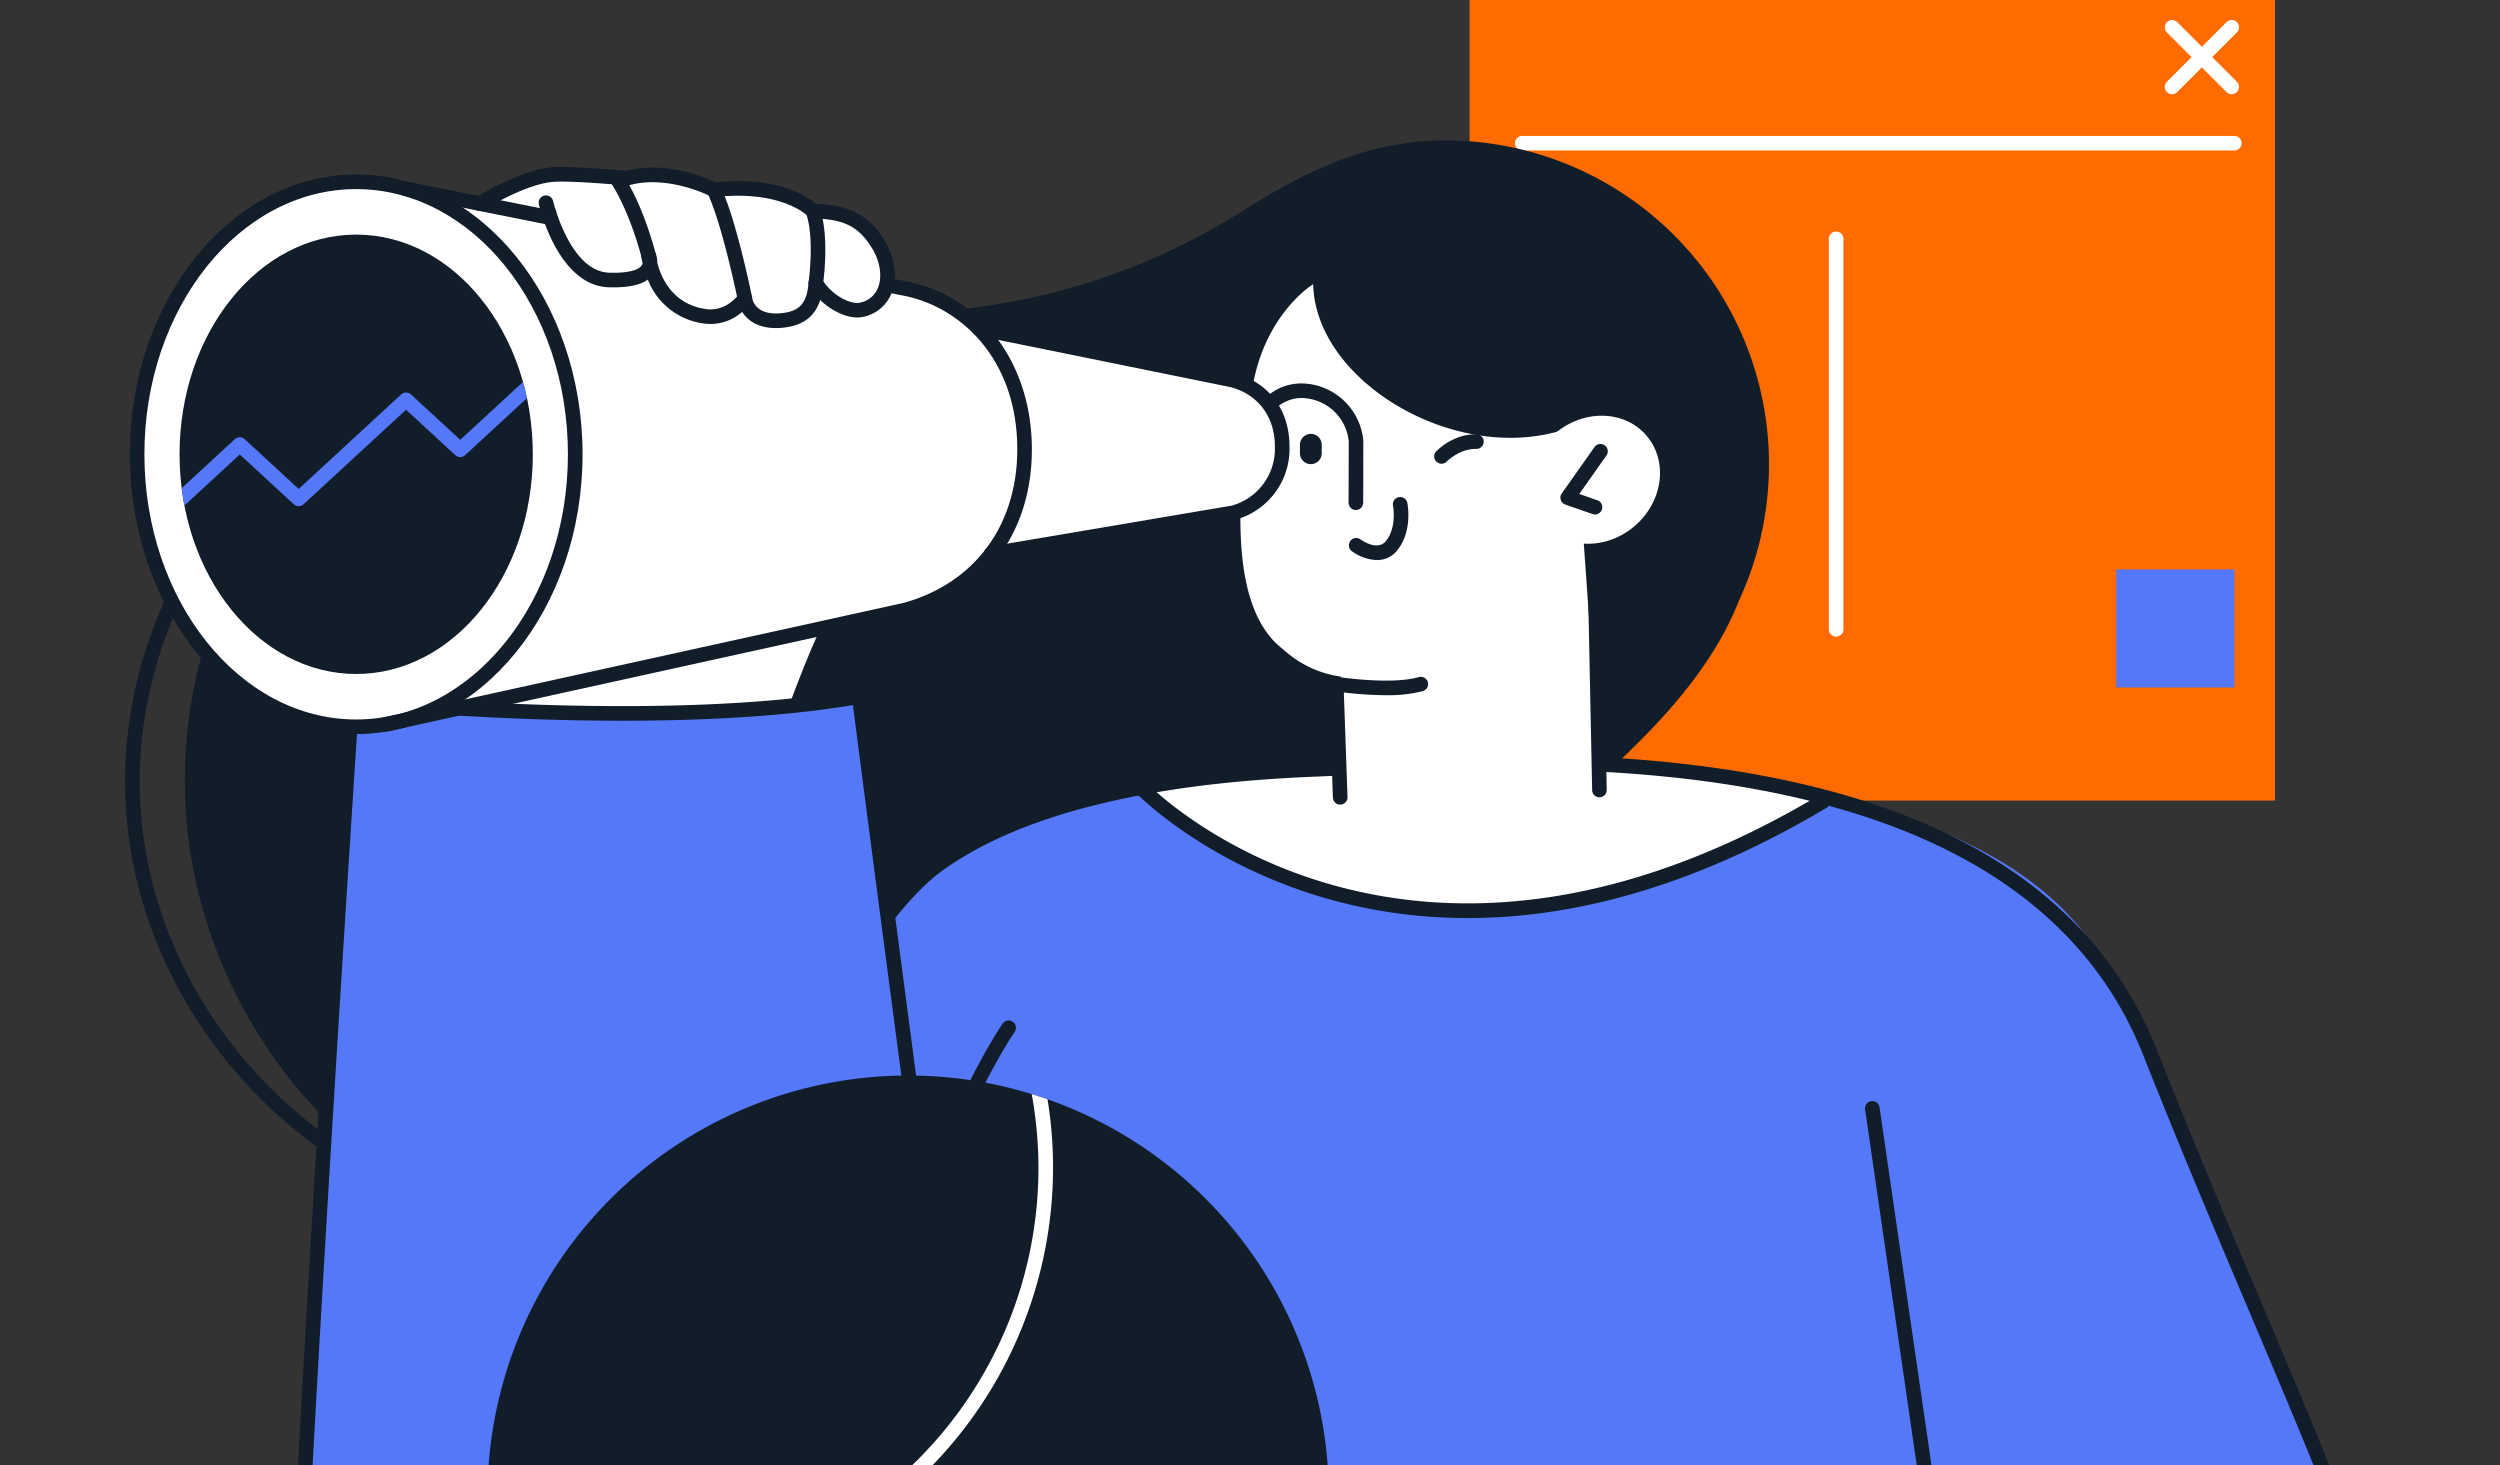 <svg xmlns="http://www.w3.org/2000/svg" xmlns:xlink="http://www.w3.org/1999/xlink" width="564.074" height="330.601" viewBox="0 0 564.074 330.601">
  <rect x="0" y="0" width="564.074" height="330.601" fill="#333333" stroke="none"/>
  <defs>
    <clipPath id="clip-path">
      <rect id="Rectangle_2611" data-name="Rectangle 2611" width="564.074" height="330.601" fill="none"/>
    </clipPath>
    <clipPath id="clip-path-2">
      <path id="Path_5705" data-name="Path 5705" d="M19.679,75.814c0,27.378,17.843,49.569,39.855,49.569s39.853-22.191,39.853-49.569S81.544,26.247,59.534,26.247,19.679,48.438,19.679,75.814" transform="translate(-19.679 -26.247)" fill="none"/>
    </clipPath>
    <clipPath id="clip-path-4">
      <path id="Path_5708" data-name="Path 5708" d="M53.553,206.349H242.879a94.921,94.921,0,0,0-189.326,0" transform="translate(-53.553 -118.417)" fill="none"/>
    </clipPath>
  </defs>
  <g id="Group_4013" data-name="Group 4013" transform="translate(0 -0.532)">
    <g id="Group_4004" data-name="Group 4004" transform="translate(0 0.532)">
      <g id="Group_4003" data-name="Group 4003" clip-path="url(#clip-path)">
        <path id="Path_5669" data-name="Path 5669" d="M68.674,28.307,52.2,26.691s10.293-5.2,17.141-5.787c4.206-.356,16.894-.451,16.894-.451,9.541-2.666,19.622,2.616,19.622,2.616,16.207-1.82,22.329,4.774,22.329,4.774,6.948.268,11.137,1.632,14.747,7.555s2.614,13.294-3.808,14.733c-2.919.653-7.878-1.974-10.3-6.034-.364,5.124-2.406,7.969-7.74,8.456-7.705.706-8.273-4.978-8.273-4.978a14.173,14.173,0,0,1-8.887,4.039c-5.632.432-7.948-1.3-9.022-5.34A37.519,37.519,0,0,0,91.077,37.8s2.931,6.371-8.94,5.607C76.1,43.023,69.5,34.264,68.674,28.307" transform="translate(55.251 19.76)" fill="#fff"/>
        <rect id="Rectangle_2609" data-name="Rectangle 2609" width="181.73" height="181.73" transform="translate(331.583 -1.097)" fill="#ff6b00"/>
        <path id="Path_5670" data-name="Path 5670" d="M328.365,18.72H167.7a1.646,1.646,0,1,1,0-3.292H328.365a1.646,1.646,0,1,1,0,3.292" transform="translate(175.768 15.236)" fill="#fff"/>
        <path id="Path_5671" data-name="Path 5671" d="M238.923,19.464a1.647,1.647,0,0,1-1.163-2.812L251.207,3.207a1.646,1.646,0,1,1,2.328,2.328L240.086,18.982a1.634,1.634,0,0,1-1.163.482" transform="translate(251.162 1.789)" fill="#fff"/>
        <path id="Path_5672" data-name="Path 5672" d="M252.37,19.464a1.638,1.638,0,0,1-1.163-.482L237.758,5.536a1.646,1.646,0,1,1,2.328-2.328l13.446,13.444a1.647,1.647,0,0,1-1.163,2.812" transform="translate(251.161 1.789)" fill="#fff"/>
        <rect id="Rectangle_2610" data-name="Rectangle 2610" width="26.635" height="26.635" transform="translate(477.497 128.479)" fill="#5478f7"/>
        <path id="Path_5673" data-name="Path 5673" d="M202.1,117.308a1.648,1.648,0,0,1-1.649-1.647v-88.1a1.649,1.649,0,0,1,3.3,0v88.1a1.649,1.649,0,0,1-1.649,1.647" transform="translate(212.183 26.333)" fill="#fff"/>
        <path id="Path_5674" data-name="Path 5674" d="M94.28,238.659a1.638,1.638,0,0,1-.43-.058C45,225.4,11.348,181.148,13.839,133.382A100.007,100.007,0,0,1,42.8,68.483a111.824,111.824,0,0,1,63.071-31.656,1.675,1.675,0,0,1,1.869,1.387,1.648,1.648,0,0,1-1.392,1.871,108.5,108.5,0,0,0-61.2,30.709,96.733,96.733,0,0,0-28.014,62.758C14.72,179.779,47.345,222.621,94.71,235.421a1.648,1.648,0,0,1-.43,3.238" transform="translate(14.511 37.869)" fill="#111d29"/>
        <path id="Path_5675" data-name="Path 5675" d="M377.594,92.8a73.078,73.078,0,0,0-69.17-76.785C288.895,14.993,273.9,22.341,258,32.424a147.936,147.936,0,0,1-54.139,20.414,187.051,187.051,0,0,1-51.426,1.324c-14.016-1.5-26.983-2.9-41.078-.642A108.383,108.383,0,0,0,20.4,154.859c-2.6,49.789,30.47,96.2,78.465,109.851,25.213,7.168,51.278,3.22,75.675-5.443,30.252-10.739,59.512-27,87.053-43.332,25.95-15.389,51.36-32.329,73.983-52.367,13.7-12.135,28.521-26.378,35.335-43.787A72.987,72.987,0,0,0,377.594,92.8" transform="translate(21.442 15.754)" fill="#111d29"/>
        <path id="Path_5676" data-name="Path 5676" d="M147.853,39.663,62.15,23.1,42.792,151.066l77.164,27.862s12.055-53.25,30.31-79.492-2.413-59.773-2.413-59.773" transform="translate(45.296 23.355)" fill="#fff"/>
        <path id="Path_5677" data-name="Path 5677" d="M71.8,209.17s40.44-84.379,63.283-101.341C164.075,86.3,211.158,86.7,211.158,86.7s45.473-3.6,58.04-2.645c21.069,1.6,110.806,1.933,131.389,49.5C446.013,238.541,473,292.555,466.11,321.049c-6.711,27.73-42.6,29.832-93.807,22.5,0,0,7.141,43.315,9.683,60.632,0,0-44.921,11.559-150.21,11.659-68.516.066-117.486-19.865-117.486-19.865Z" transform="translate(76 87.714)" fill="#5478f7" fill-rule="evenodd"/>
        <path id="Path_5678" data-name="Path 5678" d="M228.661,140.021l-5.42-76.46c-24.713,10.163-58.666-9.092-59.172-31.882,0,0-11.2,6.781-13.809,24.041-3.977,26.279-4.665,49.528,7.1,58.4a24.113,24.113,0,0,0,12.962,6.108l-.589,20.68c-8.765.589-15.9.832-15.9.832a228.662,228.662,0,0,0-28.916,3.619c.01.012,54.981,59.108,154.14,3.055-9.673-2.466-34.314-7.672-50.391-8.393" transform="translate(132.221 32.438)" fill="#fff"/>
        <path id="Path_5679" data-name="Path 5679" d="M232.293,417.9c-67.884,0-117.284-19.787-117.774-19.988a1.645,1.645,0,0,1-.988-1.159L71.039,209.947a1.646,1.646,0,0,1,.121-1.077c1.657-3.46,40.88-84.943,63.787-101.952,26.662-19.8,73-21.717,88.22-22.349,1.532-.064,2.723-.113,3.52-.167a1.647,1.647,0,0,1,.22,3.287c-.815.054-2.036.1-3.6.171-14.976.62-60.547,2.511-86.394,21.7-21.343,15.846-59.1,93.125-62.534,100.215l42.173,185.395c6.567,2.509,53.213,19.437,115.742,19.437h.327c93.632-.089,139.879-9.37,148.362-11.27-2.684-17.985-9.389-58.686-9.459-59.108a1.647,1.647,0,0,1,2.007-1.869c26.7,6.353,48.711,7.985,75.9-3.477,7.326-3.088,12.135-7.664,14.7-13.99,8.547-21.061-8.281-60.8-31.578-115.8-7.392-17.454-15.77-37.237-24.151-58.374C392.94,111.722,351.64,90.219,285.644,86.8a1.647,1.647,0,1,1,.171-3.29C353.211,87,395.487,109.2,411.465,149.5c8.364,21.1,16.738,40.868,24.12,58.3,24.484,57.809,40.66,96,31.6,118.328-2.913,7.176-8.3,12.341-16.476,15.787-27.185,11.464-49.256,10.237-75.531,4.208,1.542,9.391,7.118,43.46,9.288,58.229a1.645,1.645,0,0,1-1.221,1.834c-.449.115-46.327,11.612-150.616,11.711Z" transform="translate(75.153 87.302)" fill="#111d29"/>
        <path id="Path_5680" data-name="Path 5680" d="M159.958,76.884C109.1,82.378,47.03,78.325,47.03,78.325S33.664,257,32.043,314.732a79.475,79.475,0,0,0,6.775,33.2c17.79,41.819,65.058,61.747,105.573,44.513,36.034-15.33,51.751-54.343,45.74-92.883-8.52-54.637-30.174-222.681-30.174-222.681" transform="translate(33.891 80.288)" fill="#5478f7" fill-rule="evenodd"/>
        <path id="Path_5681" data-name="Path 5681" d="M114.96,401.121c-32.142,0-63.11-19.492-76.812-51.7-4.887-11.5-7.213-22.9-6.9-33.892,1.6-57.1,13.35-235.361,13.469-237.156a1.642,1.642,0,0,1,1.818-1.527c.683.072,68.7,7.252,113.989-.741a1.644,1.644,0,0,1,1.919,1.412c.216,1.68,21.748,168.647,30.17,222.638,6.538,41.942-12.238,79.98-46.724,94.651a78.817,78.817,0,0,1-30.923,6.311M47.887,80.3c-1.215,18.488-11.832,181.292-13.354,235.33-.292,10.513,1.945,21.452,6.647,32.51,17.411,40.915,63.8,60.494,103.412,43.641,33.076-14.07,51.062-50.685,44.763-91.11-7.969-51.09-27.656-203.176-29.962-221.022-41.638,6.925-100.752,1.7-111.506.65" transform="translate(33.044 79.441)" fill="#111d29"/>
        <path id="Path_5682" data-name="Path 5682" d="M124.2,86.989l1.408-.268Q124.908,86.851,124.2,86.989Z" transform="translate(131.47 90.701)" fill="#fff"/>
        <path id="Path_5683" data-name="Path 5683" d="M199.788,117.291c-47.725,0-74.838-28.183-75.235-28.605a1.647,1.647,0,0,1,2.406-2.248c.566.6,57.437,59.522,152.1,3.15a1.647,1.647,0,1,1,1.686,2.83c-31.162,18.558-58.369,24.873-80.953,24.873" transform="translate(131.374 89.849)" fill="#111d29"/>
        <path id="Path_5684" data-name="Path 5684" d="M221.064,227.889a1.646,1.646,0,0,1-1.626-1.41l-15-103.379a1.646,1.646,0,0,1,3.259-.473l15,103.379a1.648,1.648,0,0,1-1.394,1.867,1.869,1.869,0,0,1-.239.016" transform="translate(216.383 127.216)" fill="#111d29"/>
        <path id="Path_5685" data-name="Path 5685" d="M160.729,71.125a1.65,1.65,0,0,1-1.649-1.651l.041-13.821a10.862,10.862,0,0,0-10.229-9.79,8.838,8.838,0,0,0-1.865.1,9.409,9.409,0,0,0-6.69,5.3,1.648,1.648,0,0,1-3.042-1.27c.107-.251,2.631-6.163,9.183-7.273a12.082,12.082,0,0,1,2.559-.144A14.2,14.2,0,0,1,162.409,55.5l-.031,13.977a1.651,1.651,0,0,1-1.649,1.643" transform="translate(145.198 43.953)" fill="#111d29"/>
        <path id="Path_5686" data-name="Path 5686" d="M261.7,65.1,206.349,53.84c-5.2-3.637-9.609-9.286-17.965-9.286L82.152,24.52c-1.355-.257-2.835-1.258-4.158-1.725a40.5,40.5,0,0,0-14.156-2.33,42.594,42.594,0,0,0-25.147,9A57.858,57.858,0,0,0,21.6,51.287a73,73,0,0,0-6.571,30.322v.329c0,32.346,20.085,58.857,45.588,61.3v.183l.64-.132c1.058.082,2.124.132,3.2.132a41.086,41.086,0,0,0,19-4.712l104.923-21.641c7.989-2.452,14.189-4.56,19.365-12.689L262.3,95.138c7.283,0,11.077-5.916,11.077-15.739S268.986,65.1,261.7,65.1" transform="translate(15.907 20.565)" fill="#fff"/>
        <path id="Path_5687" data-name="Path 5687" d="M110.9,89.847a1.647,1.647,0,0,1-.27-3.271l54.555-9.239A13.3,13.3,0,0,0,174.9,64c0-6.659-3.693-11.657-9.883-13.37L107.836,39.006a1.647,1.647,0,1,1,.655-3.228l57.3,11.651C173.6,49.589,178.2,55.774,178.2,64A16.567,16.567,0,0,1,165.94,80.538l-54.759,9.286a1.6,1.6,0,0,1-.278.023" transform="translate(112.749 36.742)" fill="#111d29"/>
        <path id="Path_5688" data-name="Path 5688" d="M77.72,30.191a1.635,1.635,0,0,1-.327-.033L44.975,23.684a1.647,1.647,0,0,1,.648-3.23l32.418,6.474a1.648,1.648,0,0,1-.321,3.263" transform="translate(46.208 20.522)" fill="#111d29"/>
        <path id="Path_5689" data-name="Path 5689" d="M43.181,133.288a1.648,1.648,0,0,1-.356-3.257l117.146-25.779c15.993-4.479,25.592-17.44,25.592-34.647,0-20.429-12.833-32.117-25.557-34.639l-3.3-.659a1.647,1.647,0,0,1,.648-3.23l3.294.657c16.87,3.345,28.208,18.566,28.208,37.871,0,18.77-10.5,32.916-28.089,37.842l-117.233,25.8a1.627,1.627,0,0,1-.356.039" transform="translate(43.964 31.768)" fill="#111d29"/>
        <path id="Path_5690" data-name="Path 5690" d="M65.3,145.913c-28.161,0-51.076-28.319-51.076-63.127S37.143,19.66,65.3,19.66,116.38,47.977,116.38,82.787,93.467,145.913,65.3,145.913m0-122.96c-26.347,0-47.78,26.841-47.78,59.833S38.957,142.62,65.3,142.62s47.78-26.841,47.78-59.833S91.651,22.954,65.3,22.954" transform="translate(15.061 19.715)" fill="#111d29"/>
        <path id="Path_5691" data-name="Path 5691" d="M99.386,75.815c0,27.376-17.843,49.569-39.853,49.569S19.68,103.192,19.68,75.815,37.521,26.246,59.533,26.246,99.386,48.439,99.386,75.815" transform="translate(20.832 26.687)" fill="#111d29"/>
        <path id="Path_5692" data-name="Path 5692" d="M158.463,78.869a83.209,83.209,0,0,1-11.4-.881,1.647,1.647,0,0,1,.5-3.255c.119.019,12.182,1.857,18.346.047a1.647,1.647,0,0,1,.93,3.16,31.281,31.281,0,0,1-8.382.928" transform="translate(154.196 77.99)" fill="#111d29"/>
        <path id="Path_5693" data-name="Path 5693" d="M178.721,47a16.762,16.762,0,0,0-5.284,3.055c-6.443,5.484-7.672,14.626-2.744,20.418s14.15,6.044,20.6.56,7.674-14.626,2.744-20.418c-3.687-4.335-9.778-5.566-15.311-3.615" transform="translate(177.484 47.701)" fill="#fff"/>
        <path id="Path_5694" data-name="Path 5694" d="M178.849,65.112a1.61,1.61,0,0,1-.541-.093l-6.171-2.151a1.646,1.646,0,0,1-.8-2.5l7.4-10.48a1.648,1.648,0,0,1,2.693,1.9l-6.136,8.693,4.1,1.431a1.648,1.648,0,0,1-.541,3.2" transform="translate(181.039 50.972)" fill="#111d29"/>
        <path id="Path_5695" data-name="Path 5695" d="M154.18,69.23A10.179,10.179,0,0,1,148.5,67.2a1.647,1.647,0,0,1,1.962-2.645c.161.115,3.882,2.808,5.817.315,2.45-3.156,1.55-7.841,1.54-7.888a1.647,1.647,0,0,1,3.228-.661c.051.251,1.227,6.2-2.164,10.568a5.715,5.715,0,0,1-4.7,2.336" transform="translate(156.487 57.138)" fill="#111d29"/>
        <path id="Path_5696" data-name="Path 5696" d="M120.227,55.176c-4.092,0-6.421-1.768-7.612-3.652a10.7,10.7,0,0,1-8.5,2.639,15.7,15.7,0,0,1-12.777-9.922c-1.818,1.3-4.763,1.865-8.845,1.729-8.393-.276-12.88-9.945-14.725-15.282A1.643,1.643,0,0,1,67,28.216c-.148-.527-.226-.867-.249-.957a1.647,1.647,0,0,1,3.209-.745c.006.033.175.731.513,1.82a1.652,1.652,0,0,1,.257.8c1.5,4.523,5.276,13.331,11.872,13.547,5.535.181,6.964-1.081,7.332-1.632a1.439,1.439,0,0,0,.208-.511,13.924,13.924,0,0,1-.292-1.669,1.646,1.646,0,0,1,3.117-.873,5.321,5.321,0,0,1,.488,2.361c.776,3.168,3.294,9.5,11.1,10.544,4.444.6,7.2-3.185,7.312-3.345a1.649,1.649,0,0,1,2.993.776c.054.4.727,4.031,6.482,3.5,4.224-.387,5.916-2.266,6.25-6.933a1.648,1.648,0,0,1,3.059-.727c2.087,3.508,6.359,5.752,8.52,5.268a5.413,5.413,0,0,0,4.045-3.242c1.066-2.518.576-5.976-1.285-9.025-3.318-5.443-6.966-6.519-13.405-6.768a1.644,1.644,0,0,1-1.145-.525c-.045-.049-5.873-5.945-20.937-4.255a1.691,1.691,0,0,1-.947-.177c-.1-.051-9.65-4.943-18.413-2.491a1.646,1.646,0,0,1-.595.054c-.126-.012-12.553-1.159-16.565-.815-6.379.541-15.509,6.241-15.6,6.3A1.647,1.647,0,0,1,52.574,25.7c.4-.251,9.912-6.182,17.08-6.791,3.979-.338,14.858.609,16.847.788,8.9-2.341,17.921,1.569,20.069,2.6,14.07-1.455,20.847,3.25,22.7,4.844,6.81.336,11.563,1.892,15.48,8.316,2.4,3.94,2.979,8.549,1.5,12.026a8.751,8.751,0,0,1-6.357,5.169c-2.837.64-6.781-1.025-9.675-3.812-1.221,3.837-4.01,5.854-8.568,6.27-.5.047-.974.068-1.422.068" transform="translate(54.836 18.846)" fill="#111d29"/>
        <path id="Path_5697" data-name="Path 5697" d="M75.361,39.5a1.647,1.647,0,0,1-1.6-1.247c-.023-.095-2.388-9.442-6.478-16.079a1.647,1.647,0,1,1,2.806-1.727c4.36,7.079,6.766,16.606,6.867,17.008a1.647,1.647,0,0,1-1.2,2,1.683,1.683,0,0,1-.4.049" transform="translate(70.965 19.716)" fill="#111d29"/>
        <path id="Path_5698" data-name="Path 5698" d="M86.063,48.339a1.643,1.643,0,0,1-1.61-1.32c-.035-.171-3.479-17.071-6.832-24.128A1.647,1.647,0,1,1,80.6,21.477c3.526,7.421,6.939,24.177,7.083,24.888a1.645,1.645,0,0,1-1.287,1.941,1.625,1.625,0,0,1-.329.033" transform="translate(81.994 20.646)" fill="#111d29"/>
        <path id="Path_5699" data-name="Path 5699" d="M158.844,54.776a1.649,1.649,0,0,1-1.184-2.793c.154-.163,3.845-3.987,9.084-3.843a1.647,1.647,0,0,1-.039,3.294c-.054,0-.136,0-.208,0-3.611,0-6.443,2.818-6.472,2.847a1.638,1.638,0,0,1-1.182.5" transform="translate(166.397 49.857)" fill="#111d29"/>
        <path id="Path_5700" data-name="Path 5700" d="M90.6,42.406a1.914,1.914,0,0,1-.239-.016,1.647,1.647,0,0,1-1.394-1.865c.012-.1,1.387-9.86-.57-15.478a1.646,1.646,0,1,1,3.108-1.085c2.223,6.381.782,16.6.72,17.032A1.646,1.646,0,0,1,90.6,42.406" transform="translate(93.476 23.098)" fill="#111d29"/>
        <path id="Path_5701" data-name="Path 5701" d="M176.689,115.742a1.644,1.644,0,0,1-1.645-1.614l-1.035-50.8a1.645,1.645,0,1,1,3.29-.066l1.035,50.8a1.645,1.645,0,0,1-1.61,1.68h-.035" transform="translate(184.192 64.156)" fill="#111d29"/>
        <path id="Path_5702" data-name="Path 5702" d="M148.194,103.331a1.647,1.647,0,0,1-1.645-1.589l-.877-25.114a1.646,1.646,0,0,1,3.29-.115l.877,25.114a1.645,1.645,0,0,1-1.587,1.7l-.058,0" transform="translate(154.197 78.213)" fill="#111d29"/>
        <path id="Path_5703" data-name="Path 5703" d="M104.1,217.341a1.647,1.647,0,0,1-1.583-1.2c-15.054-52.754,18.953-102.586,19.3-103.083a1.646,1.646,0,0,1,2.7,1.877c-.336.486-33.455,49.073-18.838,100.3a1.647,1.647,0,0,1-1.583,2.1" transform="translate(104.453 117.835)" fill="#111d29"/>
      </g>
    </g>
    <g id="Group_4006" data-name="Group 4006" transform="translate(40.51 53.467)">
      <g id="Group_4005" data-name="Group 4005" clip-path="url(#clip-path-2)">
        <path id="Path_5704" data-name="Path 5704" d="M2.324,123.771a1.647,1.647,0,0,1-1.116-2.857L52.262,73.825a1.646,1.646,0,0,1,2.233,0L66.67,85.053,89.789,63.73a1.646,1.646,0,0,1,2.233,0l11.1,10.243,52.729-48.633a1.648,1.648,0,0,1,2.234,2.423l-53.847,49.66a1.646,1.646,0,0,1-2.233,0L90.9,67.181,67.785,88.5a1.65,1.65,0,0,1-2.233,0L53.38,77.278,3.442,123.335a1.648,1.648,0,0,1-1.118.436" transform="translate(-39.793 -27.667)" fill="#5478f7"/>
      </g>
    </g>
    <g id="Group_4008" data-name="Group 4008" transform="translate(0 0.532)">
      <g id="Group_4007" data-name="Group 4007" clip-path="url(#clip-path)">
        <path id="Path_5706" data-name="Path 5706" d="M243.262,213.331a94.915,94.915,0,1,1-94.916-94.914,94.914,94.914,0,0,1,94.916,94.914" transform="translate(56.558 124.252)" fill="#111d29"/>
      </g>
    </g>
    <g id="Group_4010" data-name="Group 4010" transform="translate(110.24 243.201)">
      <g id="Group_4009" data-name="Group 4009" clip-path="url(#clip-path-4)">
        <path id="Path_5707" data-name="Path 5707" d="M118.168,274.752a96.562,96.562,0,1,1,96.565-96.563,96.675,96.675,0,0,1-96.565,96.563m0-189.831a93.269,93.269,0,1,0,93.268,93.268,93.372,93.372,0,0,0-93.268-93.268" transform="translate(-87.373 -157.359)" fill="#fff"/>
      </g>
    </g>
    <g id="Group_4012" data-name="Group 4012" transform="translate(0 0.532)">
      <g id="Group_4011" data-name="Group 4011" clip-path="url(#clip-path)">
        <path id="Path_5709" data-name="Path 5709" d="M144.941,54.918A2.466,2.466,0,0,0,147.4,52.46V50.548a2.458,2.458,0,1,0-4.916,0V52.46a2.466,2.466,0,0,0,2.458,2.458" transform="translate(150.821 49.809)" fill="#111d29"/>
      </g>
    </g>
  </g>
</svg>
